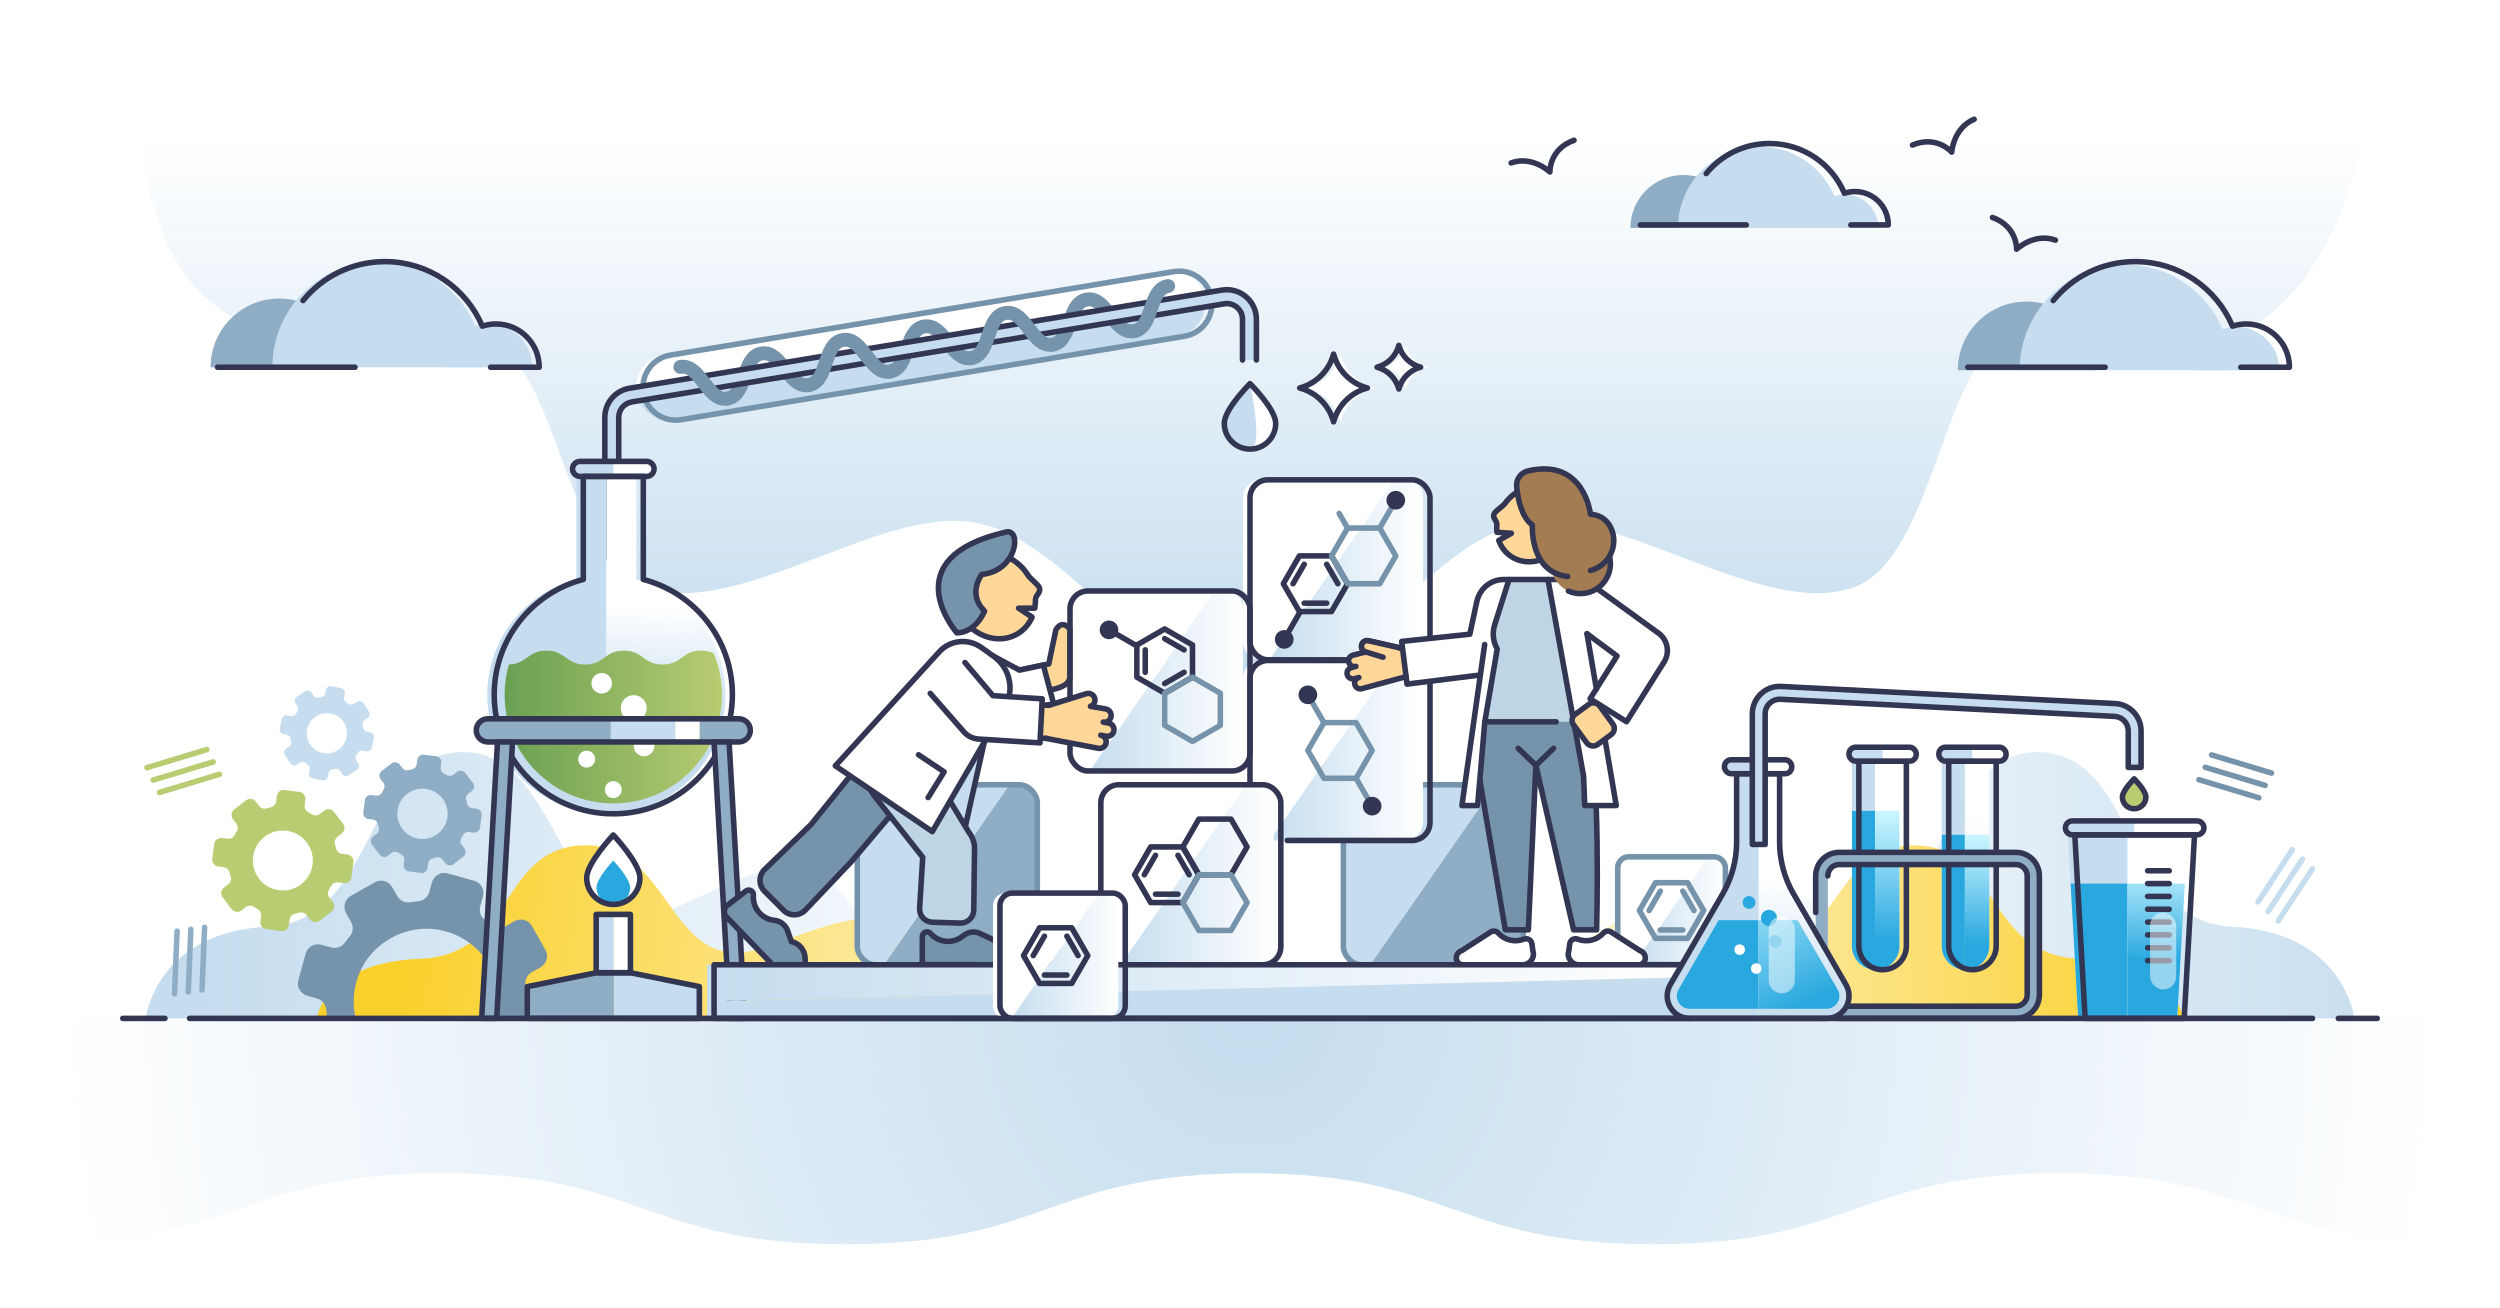 <?xml version="1.0" encoding="UTF-8"?>
<svg xmlns="http://www.w3.org/2000/svg" xmlns:xlink="http://www.w3.org/1999/xlink" id="Layer_2" width="3600" height="1884" viewBox="0 0 3600 1884">
  <defs>
    <style>.cls-1{fill:url(#linear-gradient-2);}.cls-2{stroke:#90adc6;}.cls-2,.cls-3,.cls-4,.cls-5,.cls-6,.cls-7,.cls-8,.cls-9,.cls-10{stroke-linecap:round;}.cls-2,.cls-3,.cls-4,.cls-5,.cls-6,.cls-7,.cls-8,.cls-9,.cls-10,.cls-11{stroke-linejoin:round;}.cls-2,.cls-3,.cls-4,.cls-5,.cls-6,.cls-7,.cls-8,.cls-10{stroke-width:8px;}.cls-2,.cls-4,.cls-5,.cls-7,.cls-8,.cls-9,.cls-11{fill:none;}.cls-3,.cls-12,.cls-13{fill:#fff;}.cls-3,.cls-5,.cls-6,.cls-10{stroke:#333652;}.cls-14{fill:#333652;}.cls-15{fill:url(#linear-gradient-17);}.cls-16{fill:url(#linear-gradient-15);}.cls-17{fill:#bed5e5;}.cls-18{fill:#90adc6;}.cls-19{fill:url(#linear-gradient-18);}.cls-20{fill:url(#linear-gradient-14);}.cls-4,.cls-11{stroke:#c5ddef;}.cls-21{fill:url(#linear-gradient-20);}.cls-22{fill:url(#linear-gradient-6);}.cls-23{fill:#29a8df;}.cls-13{opacity:.5;}.cls-24{fill:#7593aa;}.cls-25{fill:#a37c52;}.cls-26{fill:url(#linear-gradient-11);}.cls-6,.cls-27{fill:#ffd799;}.cls-7,.cls-9{stroke:#7593aa;}.cls-28{fill:url(#linear-gradient-10);}.cls-8{stroke:#b8cc71;}.cls-29{fill:url(#radial-gradient);}.cls-9,.cls-11{stroke-width:20px;}.cls-30,.cls-10{fill:#c5ddef;}.cls-31{fill:url(#linear-gradient-16);}.cls-32{fill:#b8cc71;}.cls-33{fill:url(#linear-gradient-21);}.cls-34{fill:url(#linear-gradient-25);}.cls-35{fill:url(#linear-gradient-5);}.cls-36{fill:url(#linear-gradient-7);}.cls-37{fill:url(#linear-gradient-24);}.cls-38{fill:url(#linear-gradient-9);}.cls-39{fill:url(#linear-gradient-22);}.cls-40{fill:url(#linear-gradient-3);}.cls-41{fill:url(#linear-gradient);}.cls-42{fill:url(#linear-gradient-23);}.cls-43{fill:url(#linear-gradient-19);}.cls-44{fill:url(#linear-gradient-4);}.cls-45{fill:url(#linear-gradient-8);}.cls-46{fill:url(#linear-gradient-12);}.cls-47{fill:url(#linear-gradient-13);}</style>
    <linearGradient id="linear-gradient" x1="1800" y1="963.575" x2="1800" y2="194.79" gradientUnits="userSpaceOnUse">
      <stop offset="0" stop-color="#c5ddef"></stop>
      <stop offset="1" stop-color="#fff"></stop>
    </linearGradient>
    <radialGradient id="radial-gradient" cx="1800" cy="1458.867" fx="1800" fy="1458.867" r="1720.244" gradientUnits="userSpaceOnUse">
      <stop offset="0" stop-color="#c5ddef"></stop>
      <stop offset="1" stop-color="#fff"></stop>
    </radialGradient>
    <linearGradient id="linear-gradient-2" x1="6275.459" y1="1274.767" x2="5033.157" y2="1274.767" gradientTransform="translate(6565.554) rotate(-180) scale(1 -1)" xlink:href="#linear-gradient"></linearGradient>
    <linearGradient id="linear-gradient-3" x1="3571.436" y1="1274.767" x2="4693.45" y2="1274.767" gradientTransform="translate(7044.705) rotate(-180) scale(1 -1)" xlink:href="#linear-gradient"></linearGradient>
    <linearGradient id="linear-gradient-4" x1="3900.584" y1="1341.879" x2="5019.068" y2="1341.879" gradientTransform="translate(7044.705) rotate(-180) scale(1 -1)" gradientUnits="userSpaceOnUse">
      <stop offset="0" stop-color="#fad02c"></stop>
      <stop offset="1" stop-color="#fff"></stop>
    </linearGradient>
    <linearGradient id="linear-gradient-5" x1="589.135" y1="1332.61" x2="1866.566" y2="1514.559" gradientTransform="matrix(1, 0, 0, 1, 0, 0)" xlink:href="#linear-gradient-4"></linearGradient>
    <linearGradient id="linear-gradient-6" x1="2352.419" y1="1311.038" x2="2484.544" y2="1311.038" xlink:href="#linear-gradient"></linearGradient>
    <linearGradient id="linear-gradient-7" x1="897.819" y1="1035.255" x2="904.486" y2="870.588" xlink:href="#linear-gradient"></linearGradient>
    <linearGradient id="linear-gradient-8" x1="951.2" y1="1037.821" x2="957.867" y2="873.154" xlink:href="#linear-gradient"></linearGradient>
    <linearGradient id="linear-gradient-9" x1="726.653" y1="1046.902" x2="1039.653" y2="1046.902" gradientUnits="userSpaceOnUse">
      <stop offset="0" stop-color="#6aa053"></stop>
      <stop offset="1" stop-color="#b8cc71"></stop>
    </linearGradient>
    <linearGradient id="linear-gradient-10" x1="1828.265" y1="819.98" x2="2049.207" y2="819.98" xlink:href="#linear-gradient"></linearGradient>
    <linearGradient id="linear-gradient-11" x1="1828.265" y1="1080.674" x2="2049.207" y2="1080.674" xlink:href="#linear-gradient"></linearGradient>
    <linearGradient id="linear-gradient-12" x1="1613.454" y1="1259.645" x2="1834.395" y2="1259.645" xlink:href="#linear-gradient"></linearGradient>
    <linearGradient id="linear-gradient-13" x1="1569.059" y1="980.051" x2="1790" y2="980.051" xlink:href="#linear-gradient"></linearGradient>
    <linearGradient id="linear-gradient-14" x1="1018.266" y1="1415.531" x2="2425.207" y2="1415.531" xlink:href="#linear-gradient"></linearGradient>
    <linearGradient id="linear-gradient-15" x1="2830.164" y1="1423.771" x2="2851.724" y2="1174.906" xlink:href="#linear-gradient"></linearGradient>
    <linearGradient id="linear-gradient-16" x1="2846.961" y1="1359.177" x2="2846.961" y2="1208.362" gradientUnits="userSpaceOnUse">
      <stop offset="0" stop-color="#29a8df"></stop>
      <stop offset="1" stop-color="#c7f4ff"></stop>
    </linearGradient>
    <linearGradient id="linear-gradient-17" x1="2851.066" y1="1415.706" x2="2857.171" y2="1264.906" xlink:href="#linear-gradient"></linearGradient>
    <linearGradient id="linear-gradient-18" x1="2700.803" y1="1423.771" x2="2722.363" y2="1174.906" xlink:href="#linear-gradient"></linearGradient>
    <linearGradient id="linear-gradient-19" x1="2717.601" y1="1352.566" x2="2717.601" y2="1174.971" xlink:href="#linear-gradient-16"></linearGradient>
    <linearGradient id="linear-gradient-20" x1="2721.705" y1="1415.706" x2="2727.81" y2="1264.906" xlink:href="#linear-gradient"></linearGradient>
    <linearGradient id="linear-gradient-21" x1="3100.762" y1="1382.937" x2="3106.095" y2="1240.937" xlink:href="#linear-gradient-16"></linearGradient>
    <linearGradient id="linear-gradient-22" x1="2579.925" y1="1447.01" x2="2597.943" y2="1271.449" xlink:href="#linear-gradient"></linearGradient>
    <linearGradient id="linear-gradient-23" x1="2542.408" y1="1433.807" x2="2548.513" y2="1283.007" xlink:href="#linear-gradient"></linearGradient>
    <linearGradient id="linear-gradient-24" x1="2593.563" y1="1447.656" x2="2496.238" y2="1249.017" xlink:href="#linear-gradient-16"></linearGradient>
    <linearGradient id="linear-gradient-25" x1="1456.553" y1="1375.875" x2="1610.371" y2="1375.875" xlink:href="#linear-gradient"></linearGradient>
  </defs>
  <g id="Layer_3">
    <rect class="cls-12" width="3600" height="1884"></rect>
  </g>
  <g id="Layer_7">
    <g>
      <path class="cls-41" d="M192.983,169.007c34.692,187.071,61.572,379.465,477.628,317.909,132.561-19.613,130.639,311.902,259.486,358.563,131.095,47.475,335.647-116.953,473.158-93.125,138.565,24.011,256.003,244.075,396.746,244.075s258.18-220.064,396.746-244.075c137.512-23.828,342.063,140.6,473.158,93.125,128.847-46.661,132.356-405.145,259.486-358.563,324.6,118.937,454.655-134.214,477.627-317.909H192.983Z"></path>
      <path class="cls-29" d="M54.057,1791.694c290.949,0,290.949-102.235,581.897-102.235s290.949,102.235,581.898,102.235c290.948,0,290.948-102.235,581.896-102.235s290.948,102.235,581.896,102.235c290.948,0,290.948-102.235,581.896-102.235s290.946,102.235,581.892,102.235l.511-325.204H54.057v325.204Z"></path>
      <g>
        <path class="cls-1" d="M209.732,1466.489s14.383-124.201,175.963-132.07c161.581-7.869,134.004-251.584,281.745-251.374,149.125,.212,138.449,301.391,302.802,225.533,165.672-76.467,192.711-97.766,281.012,27.713,66.277,94.182,227.271-8.673,276.003,130.198H209.732Z"></path>
        <path class="cls-40" d="M3390.267,1466.489s-14.383-124.201-175.963-132.07c-161.581-7.869-134.004-251.584-281.745-251.374-149.125,.212-138.449,301.391-302.802,225.533-165.672-76.467-192.711-97.766-281.012,27.713-66.277,94.182-227.271-8.673-276.003,130.198h1317.525Z"></path>
        <path class="cls-44" d="M3144.121,1466.489s-12.21-80.725-149.38-85.839c-137.17-5.114-113.759-163.517-239.181-163.381-126.596,.138-117.533,195.89-257.057,146.586-140.644-49.7-163.598-63.543-238.559,18.012-56.264,61.214-192.936-5.637-234.306,84.622h1118.484Z"></path>
        <path class="cls-35" d="M455.878,1466.489s12.21-80.725,149.38-85.839,113.76-163.517,239.181-163.381c126.596,.138,117.533,195.89,257.057,146.586,140.644-49.7,163.598-63.543,238.559,18.012,56.264,61.214,192.936-5.637,234.306,84.622H455.878Z"></path>
      </g>
      <g>
        <path class="cls-22" d="M2469.018,1233.534h-8.581l-108.018,155.008h116.599c8.575,0,15.525-6.951,15.525-15.526v-123.957c0-8.575-6.951-15.525-15.525-15.525Z"></path>
        <path class="cls-12" d="M2345.062,1233.865c-8.575,0-15.525,6.951-15.525,15.525v123.957c0,8.575,6.951,15.526,15.525,15.526h7.358l108.018-155.008h-115.376Z"></path>
        <rect class="cls-7" x="2329.536" y="1233.865" width="155.008" height="155.008" rx="15.525" ry="15.525"></rect>
      </g>
      <g>
        <path class="cls-18" d="M1467.756,1130.042h-14.349l-180.63,259.207h194.979c14.338,0,25.962-11.623,25.962-25.962v-207.282c0-14.338-11.624-25.962-25.962-25.962Z"></path>
        <path class="cls-30" d="M1260.473,1130.042c-14.338,0-25.962,11.624-25.962,25.962v207.282c0,14.339,11.624,25.962,25.962,25.962h12.303l180.63-259.207h-192.934Z"></path>
        <rect class="cls-7" x="1234.511" y="1130.042" width="259.207" height="259.207" rx="25.962" ry="25.962"></rect>
      </g>
      <g>
        <path class="cls-18" d="M2167.688,1130.042h-14.349l-180.63,259.207h194.979c14.338,0,25.962-11.623,25.962-25.962v-207.282c0-14.338-11.624-25.962-25.962-25.962Z"></path>
        <path class="cls-30" d="M1960.405,1130.042c-14.338,0-25.962,11.624-25.962,25.962v207.282c0,14.339,11.624,25.962,25.962,25.962h12.303l180.63-259.207h-192.934Z"></path>
        <rect class="cls-7" x="1934.443" y="1130.042" width="259.207" height="259.207" rx="25.962" ry="25.962"></rect>
      </g>
      <g>
        <path class="cls-12" d="M955.259,511.382l725.021-120.24c25.683-4.259,49.956,13.108,54.215,38.791v0c.014,.085,.022,.169,.035,.254l-818.086,135.236c-4.152-25.618,13.19-49.791,38.815-54.041Z"></path>
        <path class="cls-30" d="M1734.53,430.186c4.103,25.588-13.228,49.716-38.826,53.961l-725.021,120.24c-25.683,4.259-49.955-13.108-54.215-38.79v-0c-.01-.058-.015-.116-.024-.174l818.086-135.236Z"></path>
        <path class="cls-7" d="M980.683,604.387l725.021-120.24c25.683-4.259,43.05-28.532,38.791-54.215h0c-4.259-25.683-28.532-43.05-54.215-38.791l-725.021,120.24c-25.683,4.259-43.05,28.532-38.791,54.215h0c4.259,25.683,28.532,43.05,54.215,38.791Z"></path>
        <path class="cls-9" d="M1164.479,554.506c-29.269,4.854-38.431-50.391-67.7-45.537-29.269,4.854-20.107,60.099-49.375,64.953"></path>
        <path class="cls-9" d="M1398.62,515.676c-29.267,4.854-38.429-50.392-67.695-45.538-29.268,4.854-20.106,60.099-49.374,64.953"></path>
        <path class="cls-9" d="M1632.746,476.847c-29.265,4.853-38.427-50.392-67.692-45.539-29.267,4.854-20.104,60.099-49.371,64.953"></path>
        <path class="cls-11" d="M880.956,803.098v-202.019c0-15.963,11.558-29.58,27.309-32.172l853.048-141.313c19.855-3.268,37.902,12.051,37.902,32.172v58.605"></path>
        <path class="cls-5" d="M1809.214,518.371v-58.605c0-12.532-5.479-24.371-15.034-32.481-9.554-8.109-22.124-11.592-34.491-9.558l-853.048,141.313c-20.678,3.403-35.685,21.084-35.685,42.04v202.018h20v-202.018c0-11.119,7.963-20.5,18.934-22.306l853.048-141.313c6.564-1.081,13.232,.769,18.301,5.071,5.069,4.303,7.976,10.584,7.976,17.233v58.605"></path>
        <path class="cls-9" d="M1047.404,573.923c-29.267,4.854-38.43-50.392-67.697-45.538"></path>
        <path class="cls-9" d="M1281.551,535.091c-29.269,4.854-38.431-50.391-67.699-45.537-29.268,4.854-20.106,60.099-49.373,64.953"></path>
        <path class="cls-9" d="M1515.683,496.261c-29.265,4.853-38.428-50.392-67.693-45.538-29.266,4.854-20.104,60.099-49.37,64.953"></path>
        <path class="cls-9" d="M1682.12,411.894c-29.268,4.854-20.106,60.099-49.373,64.953"></path>
      </g>
      <g>
        <path class="cls-24" d="M442.424,1433.858l13.955,3.88c7.345,2.042,12.767,8.394,13.389,15.993,.316,3.867,.788,7.705,1.41,11.507,.068,.418,.116,.835,.154,1.251h40.871c-4.446-18.388-3.967-38.265,2.522-57.726,16.831-50.484,70.007-80.523,121.933-68.881,57.658,12.927,92.552,70.315,78.956,126.607h83.223c-.561-7.519-5.742-14.225-13.425-16.361l-13.956-3.88c-7.346-2.042-12.768-8.394-13.389-15.993-.316-3.867-.788-7.705-1.41-11.507-.888-5.421,.785-10.817,4.269-14.818,1.361-1.564,2.999-2.915,4.869-3.971l12.62-7.129c8.849-4.999,11.971-16.225,6.972-25.074l-19.378-34.304c-4.999-8.849-16.225-11.97-25.074-6.972l-12.62,7.129c-6.652,3.758-14.988,3.077-20.808-1.872-2.935-2.496-5.979-4.881-9.128-7.147-6.188-4.454-8.829-12.377-6.787-19.722l3.88-13.955c2.722-9.792-3.008-19.937-12.8-22.66l-37.959-10.554c-9.792-2.723-19.937,3.008-22.66,12.8l-3.88,13.955c-2.042,7.346-8.394,12.768-15.993,13.389-3.866,.316-7.705,.788-11.507,1.41-7.54,1.234-15.031-2.485-18.789-9.137l-7.129-12.62c-4.999-8.849-16.225-11.97-25.074-6.971l-34.304,19.378c-8.849,4.999-11.97,16.225-6.972,25.074l7.129,12.62c3.758,6.653,3.077,14.988-1.872,20.809-2.496,2.935-4.881,5.979-7.147,9.127-4.454,6.188-12.377,8.829-19.722,6.787l-13.955-3.88c-9.792-2.723-19.937,3.008-22.66,12.8l-10.554,37.959c-2.723,9.792,3.008,19.937,12.8,22.66Z"></path>
        <path class="cls-18" d="M535.785,1216.506l10.966,14.227c2.829,3.67,8.097,4.352,11.767,1.523l5.231-4.032c2.753-2.122,6.553-2.364,9.495-.514,1.497,.942,3.027,1.819,4.584,2.631,3.089,1.611,4.805,5.015,4.358,8.47l-.848,6.554c-.595,4.595,2.648,8.803,7.244,9.398l17.814,2.306c4.595,.595,8.803-2.648,9.398-7.244l.848-6.554c.447-3.455,2.974-6.31,6.371-7.081,1.713-.389,3.415-.848,5.103-1.377,3.317-1.04,6.93,.161,9.052,2.914l4.032,5.231c2.829,3.67,8.097,4.352,11.767,1.523l14.227-10.966c3.67-2.829,4.352-8.097,1.523-11.767l-4.032-5.231c-2.122-2.753-2.364-6.553-.514-9.495,.942-1.497,1.819-3.027,2.631-4.584,1.611-3.089,5.015-4.806,8.47-4.358l6.554,.848c4.595,.595,8.803-2.648,9.398-7.244l2.306-17.814c.595-4.595-2.648-8.803-7.244-9.398l-6.554-.848c-3.455-.447-6.31-2.974-7.081-6.371-.389-1.713-.848-3.415-1.377-5.103-1.04-3.317,.161-6.93,2.914-9.052l5.23-4.032c3.67-2.829,4.352-8.097,1.523-11.767l-10.966-14.227c-2.829-3.67-8.097-4.352-11.767-1.523l-5.23,4.032c-2.753,2.122-6.553,2.364-9.495,.514-1.497-.942-3.027-1.819-4.584-2.631-3.089-1.611-4.805-5.015-4.358-8.47l.848-6.554c.595-4.595-2.648-8.803-7.244-9.398l-17.814-2.306c-4.595-.595-8.803,2.648-9.398,7.244l-.848,6.554c-.447,3.455-2.974,6.31-6.371,7.081-1.713,.389-3.415,.848-5.103,1.377-3.317,1.04-6.93-.161-9.052-2.914l-4.032-5.231c-2.829-3.67-8.097-4.352-11.767-1.523l-14.227,10.966c-3.67,2.829-4.352,8.097-1.523,11.767l4.032,5.23c2.122,2.753,2.364,6.553,.514,9.495-.942,1.497-1.819,3.027-2.631,4.584-1.611,3.089-5.015,4.805-8.47,4.358l-6.554-.848c-4.595-.595-8.803,2.648-9.398,7.244l-2.306,17.814c-.595,4.595,2.648,8.803,7.244,9.398l6.554,.848c.971,.126,1.894,.416,2.738,.843,2.157,1.093,3.789,3.086,4.343,5.528,.389,1.713,.847,3.415,1.377,5.103,1.04,3.317-.161,6.93-2.914,9.052l-5.231,4.032c-3.67,2.829-4.352,8.097-1.523,11.767Zm51.998-74.39c15.137-10.491,36.099-7.777,48.066,6.222,13.976,16.349,10.773,41.098-6.905,53.351-15.137,10.491-36.099,7.778-48.066-6.221-13.977-16.35-10.774-41.099,6.905-53.352Z"></path>
        <path class="cls-32" d="M320.621,1292.14l13.04,16.999c3.364,4.385,9.646,5.213,14.031,1.849l6.25-4.794c3.289-2.523,7.822-2.802,11.327-.587,1.783,1.127,3.605,2.177,5.46,3.15,3.68,1.929,5.718,5.995,5.175,10.114l-1.03,7.814c-.722,5.479,3.134,10.507,8.614,11.229l21.241,2.799c5.479,.722,10.507-3.134,11.229-8.614l1.03-7.814c.543-4.119,3.564-7.518,7.618-8.428,2.044-.459,4.076-1.002,6.09-1.628,3.959-1.232,8.264,.211,10.788,3.501l4.794,6.25c3.364,4.385,9.646,5.213,14.031,1.849l16.999-13.04c4.385-3.364,5.213-9.646,1.849-14.031l-4.794-6.25c-2.523-3.289-2.802-7.822-.587-11.326,1.127-1.783,2.177-3.605,3.15-5.46,1.929-3.68,5.995-5.718,10.114-5.175l7.814,1.03c5.479,.722,10.507-3.134,11.229-8.614l2.799-21.241c.722-5.479-3.134-10.506-8.614-11.229l-7.814-1.03c-4.119-.543-7.518-3.564-8.428-7.618-.459-2.044-1.001-4.076-1.628-6.09-1.232-3.959,.211-8.264,3.501-10.788l6.249-4.794c4.385-3.364,5.213-9.646,1.849-14.031l-13.04-16.999c-3.364-4.385-9.646-5.213-14.031-1.849l-6.249,4.794c-3.289,2.523-7.822,2.802-11.326,.587-1.783-1.127-3.605-2.177-5.46-3.15-3.68-1.929-5.718-5.995-5.175-10.114l1.03-7.814c.722-5.479-3.134-10.506-8.614-11.229l-21.241-2.799c-5.479-.722-10.507,3.134-11.229,8.614l-1.03,7.814c-.543,4.119-3.564,7.518-7.618,8.428-2.044,.459-4.076,1.001-6.09,1.628-3.959,1.232-8.264-.211-10.788-3.501l-4.794-6.249c-3.364-4.385-9.646-5.213-14.031-1.849l-16.999,13.04c-4.385,3.364-5.213,9.646-1.849,14.031l4.794,6.249c2.523,3.289,2.802,7.822,.587,11.327-1.127,1.783-2.177,3.605-3.15,5.46-1.929,3.68-5.995,5.718-10.114,5.175l-7.814-1.03c-5.479-.722-10.507,3.135-11.229,8.614l-2.799,21.241c-.722,5.479,3.135,10.507,8.614,11.229l7.814,1.03c1.158,.153,2.258,.501,3.263,1.013,2.57,1.31,4.511,3.691,5.165,6.605,.459,2.044,1.001,4.076,1.628,6.09,1.232,3.959-.212,8.265-3.501,10.788l-6.25,4.794c-4.385,3.364-5.213,9.646-1.849,14.031Zm62.223-88.582c18.083-12.471,43.077-9.177,57.311,7.553,16.625,19.538,12.736,49.047-8.383,63.612-18.083,12.471-43.076,9.178-57.311-7.552-16.625-19.539-12.736-49.049,8.383-63.613Z"></path>
        <path class="cls-30" d="M410.233,1087.252l7.909,11.988c2.04,3.092,6.201,3.946,9.293,1.906l4.407-2.908c2.32-1.53,5.364-1.5,7.602,.148,1.139,.839,2.307,1.628,3.501,2.367,2.368,1.466,3.537,4.281,2.978,7.01l-1.061,5.176c-.744,3.629,1.595,7.175,5.224,7.919l14.069,2.885c3.629,.744,7.175-1.595,7.919-5.224l1.061-5.176c.559-2.728,2.742-4.857,5.496-5.272,1.389-.209,2.773-.475,4.15-.798,2.706-.635,5.516,.536,7.046,2.856l2.908,4.407c2.04,3.092,6.201,3.946,9.293,1.906l11.988-7.909c3.092-2.04,3.946-6.201,1.905-9.293l-2.908-4.407c-1.53-2.32-1.5-5.364,.148-7.602,.839-1.139,1.628-2.307,2.367-3.501,1.466-2.368,4.281-3.537,7.01-2.978l5.176,1.061c3.629,.744,7.175-1.595,7.919-5.224l2.885-14.069c.744-3.629-1.595-7.175-5.224-7.919l-5.176-1.061c-2.728-.559-4.857-2.742-5.272-5.496-.209-1.389-.475-2.773-.798-4.15-.635-2.706,.536-5.516,2.856-7.046l4.407-2.907c3.092-2.04,3.946-6.201,1.906-9.293l-7.909-11.988c-2.04-3.092-6.201-3.946-9.293-1.906l-4.407,2.908c-2.32,1.53-5.364,1.5-7.601-.148-1.139-.839-2.307-1.628-3.501-2.367-2.368-1.466-3.537-4.281-2.978-7.01l1.061-5.176c.744-3.629-1.595-7.175-5.224-7.919l-14.069-2.885c-3.629-.744-7.175,1.595-7.919,5.224l-1.061,5.176c-.559,2.728-2.742,4.857-5.496,5.272-1.389,.209-2.773,.475-4.15,.798-2.706,.635-5.516-.536-7.046-2.856l-2.908-4.407c-2.04-3.092-6.201-3.946-9.293-1.905l-11.988,7.909c-3.092,2.04-3.946,6.201-1.906,9.293l2.908,4.407c1.53,2.32,1.5,5.364-.148,7.602-.839,1.139-1.628,2.307-2.367,3.501-1.466,2.368-4.281,3.537-7.01,2.978l-5.176-1.061c-3.629-.744-7.175,1.595-7.919,5.224l-2.885,14.069c-.744,3.629,1.595,7.175,5.224,7.919l5.176,1.061c.767,.157,1.486,.443,2.133,.833,1.656,.998,2.84,2.683,3.139,4.663,.209,1.389,.475,2.773,.798,4.15,.635,2.706-.536,5.516-2.856,7.046l-4.407,2.908c-3.092,2.04-3.946,6.201-1.905,9.293Zm45.831-56.262c12.686-7.476,29.241-4.081,37.961,7.784,10.184,13.857,6.176,33.403-8.639,42.135-12.686,7.476-29.241,4.082-37.961-7.783-10.184-13.858-6.177-33.404,8.64-42.135Z"></path>
      </g>
      <g>
        <g>
          <rect class="cls-30" x="858.486" y="1316.735" width="25.373" height="84"></rect>
          <rect class="cls-12" x="883.86" y="1316.735" width="23.96" height="84"></rect>
          <polygon class="cls-30" points="1007.026 1420.735 907.82 1400.735 883.86 1400.735 883.86 1466.489 1007.026 1466.489 1007.026 1420.735"></polygon>
          <polygon class="cls-18" points="858.487 1400.735 759.28 1420.735 759.28 1466.489 883.86 1466.489 883.86 1400.735 858.487 1400.735"></polygon>
          <g>
            <path class="cls-12" d="M921.486,1264.069c0,21.171-17.163,38.333-38.333,38.333s-38.333-17.162-38.333-38.333,38.333-61.667,38.333-61.667c0,0,38.333,40.496,38.333,61.667Z"></path>
            <path class="cls-23" d="M907.403,1278.152c0,13.393-10.857,24.25-24.25,24.25s-24.25-10.857-24.25-24.25,24.25-39.011,24.25-39.011c0,0,24.25,25.618,24.25,39.011Z"></path>
            <path class="cls-5" d="M921.486,1264.069c0,21.171-17.163,38.333-38.333,38.333s-38.333-17.162-38.333-38.333,38.333-61.667,38.333-61.667c0,0,38.333,40.496,38.333,61.667Z"></path>
          </g>
          <rect class="cls-5" x="858.486" y="1316.735" width="49.333" height="84"></rect>
          <polygon class="cls-5" points="1007.026 1420.735 907.82 1400.735 858.487 1400.735 759.28 1420.735 759.28 1466.489 1007.026 1466.489 1007.026 1420.735"></polygon>
        </g>
        <g>
          <path class="cls-30" d="M835.28,664.402c-5.983,0-10.833,4.85-10.833,10.833s4.85,10.833,10.833,10.833h48.08v-21.667h-48.08Z"></path>
          <path class="cls-36" d="M931.026,664.402h-47.667v21.667h47.667c5.983,0,10.833-4.85,10.833-10.833s-4.85-10.833-10.833-10.833Z"></path>
          <path class="cls-30" d="M829.947,686.069v148.326c-73.8,19.154-128.293,86.215-128.293,166.007,0,94.717,76.783,171.5,171.5,171.5,.069,0,.138-.003,.207-.003v-485.831h-43.413Z"></path>
          <path class="cls-45" d="M1044.653,1000.402c0-79.792-54.493-146.853-128.293-166.007v-148.326h-43v485.831c94.622-.112,171.293-76.85,171.293-171.497Z"></path>
          <path class="cls-38" d="M726.653,1000.402c0,41.803,16.279,81.103,45.838,110.662,29.559,29.559,68.859,45.838,110.662,45.838s81.103-16.279,110.662-45.838c29.559-29.559,45.838-68.859,45.838-110.662,0-17.82-2.967-35.292-8.818-51.931-.922-2.623-1.92-5.213-2.978-7.776-4.644-2.239-10.243-3.793-18.009-3.793-27.874,0-27.874,20-55.748,20s-27.875-20-55.75-20-27.874,20-55.747,20-27.873-20-55.746-20c-27.295,0-27.88,19.164-54.064,19.962-4.072,14.085-6.14,28.69-6.14,43.538Z"></path>
          <path class="cls-5" d="M931.026,664.402h-95.747c-5.983,0-10.833,4.85-10.833,10.833h0c0,5.983,4.85,10.833,10.833,10.833h95.747c5.983,0,10.833-4.85,10.833-10.833h0c0-5.983-4.85-10.833-10.833-10.833Z"></path>
          <path class="cls-5" d="M926.36,834.395v-148.326h-86.413v148.326c-73.8,19.154-128.293,86.215-128.293,166.007,0,94.717,76.783,171.5,171.5,171.5s171.5-76.783,171.5-171.5c0-79.792-54.493-146.853-128.293-166.007Z"></path>
          <g>
            <circle class="cls-12" cx="912.622" cy="1019.735" r="18.667" transform="translate(-289.511 1673.658) rotate(-76.718)"></circle>
            <circle class="cls-12" cx="883.153" cy="1137.038" r="12.197" transform="translate(-545.338 957.514) rotate(-45)"></circle>
            <circle class="cls-12" cx="844.82" cy="1093.143" r="12.198" transform="translate(-525.527 917.552) rotate(-45)"></circle>
            <circle class="cls-12" cx="927.456" cy="1074.235" r="14.833" transform="translate(-487.954 970.446) rotate(-45)"></circle>
            <circle class="cls-12" cx="866.456" cy="983.902" r="14.833"></circle>
          </g>
        </g>
        <g>
          <path class="cls-18" d="M702.486,1035.069c-9.205,0-16.667,7.462-16.667,16.667s7.462,16.667,16.667,16.667h176.873v-33.333h-176.873Z"></path>
          <path class="cls-18" d="M1063.82,1035.069h-56.46v33.333h56.46c9.205,0,16.667-7.462,16.667-16.667s-7.462-16.667-16.667-16.667Z"></path>
          <rect class="cls-30" x="879.36" y="1035.069" width="93" height="33.333"></rect>
          <rect class="cls-12" x="972.36" y="1035.069" width="35" height="33.333"></rect>
          <path class="cls-5" d="M702.486,1068.402h361.333c9.205,0,16.667-7.462,16.667-16.667h0c0-9.205-7.462-16.667-16.667-16.667h-361.333c-9.205,0-16.667,7.462-16.667,16.667h0c0,9.205,7.462,16.667,16.667,16.667Z"></path>
        </g>
        <g>
          <g>
            <polygon class="cls-18" points="693.6 1466.489 715.226 1466.489 738.04 1068.402 716.413 1068.402 693.6 1466.489"></polygon>
            <polygon class="cls-5" points="693.6 1466.489 715.226 1466.489 738.04 1068.402 716.413 1068.402 693.6 1466.489"></polygon>
          </g>
          <g>
            <polygon class="cls-18" points="1072.707 1466.489 1051.08 1466.489 1028.266 1068.402 1049.893 1068.402 1072.707 1466.489"></polygon>
            <polygon class="cls-5" points="1072.707 1466.489 1051.08 1466.489 1028.266 1068.402 1049.893 1068.402 1072.707 1466.489"></polygon>
          </g>
        </g>
      </g>
      <g>
        <g>
          <path class="cls-12" d="M1881.56,558.688h0c23.788,6.404,42.369,24.986,48.773,48.773h0c6.404-23.788,24.986-42.369,48.773-48.773h0c-23.788-6.404-42.369-24.986-48.773-48.773h0c-6.404,23.788-24.986,42.369-48.773,48.773Z"></path>
          <path class="cls-12" d="M1992.93,528.762h0c15.317,4.124,27.282,16.089,31.406,31.406h0c4.124-15.317,16.089-27.282,31.406-31.406h0c-15.317-4.124-27.282-16.088-31.406-31.406h0s0,0,0,0c-4.124,15.317-16.089,27.282-31.406,31.406Z"></path>
        </g>
        <g>
          <path class="cls-5" d="M1871.56,558.688h0c23.788,6.404,42.369,24.986,48.773,48.773h0c6.404-23.788,24.986-42.369,48.773-48.773h0c-23.788-6.404-42.369-24.986-48.773-48.773h0c-6.404,23.788-24.986,42.369-48.773,48.773Z"></path>
          <path class="cls-5" d="M1982.93,528.763h0c15.317,4.124,27.282,16.089,31.406,31.406h0c4.124-15.317,16.089-27.282,31.406-31.406h0c-15.317-4.124-27.282-16.089-31.406-31.406h0c-4.124,15.317-16.089,27.282-31.406,31.406Z"></path>
        </g>
      </g>
      <g>
        <g>
          <g>
            <path class="cls-18" d="M2424.035,251.967c-42.118,0-76.262,34.144-76.262,76.262h152.524c0-42.118-34.144-76.262-76.262-76.262Z"></path>
            <path class="cls-30" d="M2533.587,210.989c-64.749,0-117.24,52.49-117.24,117.24h234.479c0-64.75-52.49-117.24-117.24-117.24Z"></path>
            <path class="cls-30" d="M2656.771,280.199c-26.526,0-48.03,21.504-48.03,48.03h96.06c0-26.526-21.504-48.03-48.03-48.03Z"></path>
          </g>
          <path class="cls-5" d="M2665.154,323.902h53.974c0-26.526-21.504-48.03-48.03-48.03-5.29,0-10.375,.868-15.136,2.448-17.785-42.107-59.465-71.658-108.048-71.658-36.699,0-69.455,16.867-90.953,43.266"></path>
          <polyline class="cls-5" points="2362.101 323.902 2430.675 323.902 2514.625 323.902"></polyline>
        </g>
        <g>
          <g>
            <path class="cls-18" d="M2918.161,434.208c-54.647,0-98.946,44.3-98.946,98.947h197.893c0-54.647-44.3-98.947-98.946-98.947Z"></path>
            <path class="cls-30" d="M3060.299,381.042c-84.01,0-152.113,68.103-152.113,152.113h304.226c0-84.01-68.103-152.113-152.113-152.113Z"></path>
            <path class="cls-30" d="M3220.124,470.838c-34.416,0-62.316,27.9-62.316,62.317h124.633c0-34.416-27.9-62.317-62.316-62.317Z"></path>
          </g>
          <path class="cls-5" d="M3226.739,528.828h70.028c0-34.416-27.9-62.317-62.316-62.317-6.864,0-13.462,1.126-19.638,3.176-23.076-54.632-77.154-92.972-140.187-92.972-47.616,0-90.115,21.884-118.007,56.136"></path>
          <polyline class="cls-5" points="2833.541 528.828 2922.514 528.828 3031.434 528.828"></polyline>
        </g>
        <g>
          <g>
            <path class="cls-18" d="M402.178,429.881c-54.647,0-98.946,44.3-98.946,98.947h197.893c0-54.647-44.3-98.947-98.947-98.947Z"></path>
            <path class="cls-30" d="M544.317,376.715c-84.01,0-152.113,68.103-152.113,152.113h304.226c0-84.01-68.103-152.113-152.113-152.113Z"></path>
            <path class="cls-30" d="M704.142,466.511c-34.416,0-62.316,27.9-62.316,62.316h124.633c0-34.416-27.9-62.316-62.316-62.316Z"></path>
          </g>
          <path class="cls-5" d="M706.431,528.828h70.028c0-34.416-27.9-62.316-62.316-62.316-6.864,0-13.461,1.126-19.638,3.176-23.076-54.632-77.154-92.972-140.187-92.972-47.616,0-90.115,21.884-118.007,56.136"></path>
          <polyline class="cls-5" points="313.233 528.828 402.205 528.828 511.125 528.828"></polyline>
        </g>
        <g>
          <path class="cls-5" d="M2842.807,171.72c-29.962,12.53-32.401,47.368-32.401,47.368,0,0-21.127-24.983-56.476-10.2"></path>
          <path class="cls-5" d="M2959.796,345.816c-30.555-11.007-55.891,13.028-55.891,13.028,0,0,1.305-32.692-34.743-45.678"></path>
        </g>
        <path class="cls-5" d="M2175.977,234.612c30.555-11.007,55.891,13.028,55.891,13.028,0,0-1.304-32.692,34.743-45.678"></path>
      </g>
      <g>
        <line class="cls-2" x1="254.984" y1="1340.983" x2="251.285" y2="1431.056"></line>
        <line class="cls-2" x1="274.793" y1="1338.231" x2="271.095" y2="1428.303"></line>
        <line class="cls-2" x1="294.603" y1="1335.478" x2="290.904" y2="1425.551"></line>
      </g>
      <g>
        <line class="cls-8" x1="297.867" y1="1079.348" x2="211.582" y2="1105.456"></line>
        <line class="cls-8" x1="306.977" y1="1097.153" x2="220.692" y2="1123.261"></line>
        <line class="cls-8" x1="316.087" y1="1114.958" x2="229.801" y2="1141.066"></line>
      </g>
      <g>
        <line class="cls-7" x1="3184.67" y1="1087.112" x2="3270.955" y2="1113.22"></line>
        <line class="cls-7" x1="3175.56" y1="1104.917" x2="3261.845" y2="1131.025"></line>
        <line class="cls-7" x1="3166.45" y1="1122.722" x2="3252.735" y2="1148.83"></line>
      </g>
      <g>
        <line class="cls-4" x1="3330.07" y1="1250.868" x2="3280.594" y2="1326.226"></line>
        <line class="cls-4" x1="3315.575" y1="1237.089" x2="3266.098" y2="1312.447"></line>
        <line class="cls-4" x1="3301.079" y1="1223.309" x2="3251.603" y2="1298.667"></line>
      </g>
      <g>
        <path class="cls-28" d="M2023.245,690.377h-14.349l-180.63,259.207h194.979c14.338,0,25.962-11.623,25.962-25.962v-207.282c0-14.338-11.624-25.962-25.962-25.962Z"></path>
        <path class="cls-12" d="M1815.962,690.377c-14.338,0-25.962,11.624-25.962,25.962v207.282c0,14.339,11.624,25.962,25.962,25.962h12.303l180.63-259.207h-192.934Z"></path>
        <rect class="cls-5" x="1800" y="690.93" width="259.207" height="259.207" rx="25.962" ry="25.962"></rect>
      </g>
      <g>
        <path class="cls-26" d="M2023.245,951.071h-14.349l-180.63,259.207h194.979c14.338,0,25.962-11.623,25.962-25.962v-207.282c0-14.338-11.624-25.962-25.962-25.962Z"></path>
        <path class="cls-12" d="M1815.962,951.071c-14.338,0-25.962,11.624-25.962,25.962v207.282c0,14.339,11.624,25.962,25.962,25.962h12.303l180.63-259.207h-192.934Z"></path>
        <path class="cls-5" d="M1825.962,1210.278c-14.338,0-25.962-11.624-25.962-25.962v-207.282c0-14.338,11.624-25.962,25.962-25.962h207.283c14.338,0,25.962,11.623,25.962,25.962v207.282c0,14.338-11.624,25.962-25.962,25.962h-179.538"></path>
      </g>
      <g>
        <path class="cls-46" d="M1808.433,1130.042h-14.349l-180.63,259.207h194.979c14.338,0,25.962-11.623,25.962-25.962v-207.282c0-14.338-11.624-25.962-25.962-25.962Z"></path>
        <path class="cls-12" d="M1601.151,1130.042c-14.338,0-25.962,11.624-25.962,25.962v207.282c0,14.339,11.624,25.962,25.962,25.962h12.303l180.63-259.207h-192.934Z"></path>
        <rect class="cls-5" x="1585.189" y="1130.042" width="259.207" height="259.207" rx="25.962" ry="25.962"></rect>
      </g>
      <g>
        <path class="cls-47" d="M1764.038,850.447h-14.349l-180.63,259.207h194.979c14.338,0,25.962-11.623,25.962-25.962v-207.282c0-14.338-11.624-25.962-25.962-25.962Z"></path>
        <path class="cls-12" d="M1556.755,851c-14.338,0-25.962,11.624-25.962,25.962v207.282c0,14.339,11.624,25.962,25.962,25.962h12.303l180.63-259.207h-192.933Z"></path>
        <rect class="cls-5" x="1540.793" y="851" width="259.207" height="259.207" rx="25.962" ry="25.962"></rect>
      </g>
      <g>
        <g>
          <path class="cls-24" d="M2285.371,1029.698h-145.976c-10.366,23.489-14.217,48.946-11.128,73.573l40.129,235.702h33.158l10.829-236.887,54.307,236.887h33.157s6.621-233.886-14.476-309.275Z"></path>
          <path class="cls-5" d="M2131.128,1124.363l36.538,214.609h33.158l10.829-236.887,54.307,236.887h33.157s6.621-233.886-14.476-309.275h0"></path>
          <line class="cls-5" x1="2211.653" y1="1102.086" x2="2237.092" y2="1077.618"></line>
          <line class="cls-5" x1="2211.653" y1="1102.086" x2="2186.215" y2="1077.618"></line>
          <g>
            <path class="cls-12" d="M2259.677,1369.736c-3.129,9.338,4.436,19.512,14.507,19.512h86.066c5.768,0,10.128-4.674,9.741-10.442-.151-2.249-1.017-4.385-2.392-6.119-1.376-1.744-3.262-3.096-5.455-3.797l-41.591-26.82c-3.492-2.252-8.104-1.629-10.874,1.468h0c-9.122,10.201-23.553,13.788-36.39,9.047l-.854-.315c-5.066-1.871-10.563,1.427-11.295,6.779l-1.462,10.688Z"></path>
            <path class="cls-5" d="M2258.947,1369.736c-3.129,9.338,4.436,19.512,14.507,19.512h86.066c5.768,0,10.128-4.674,9.741-10.442-.151-2.249-1.017-4.385-2.392-6.119-1.376-1.744-3.262-3.096-5.455-3.797l-41.591-26.82c-3.492-2.252-8.104-1.629-10.874,1.468h0c-9.122,10.201-23.553,13.788-36.39,9.047l-.854-.315c-5.066-1.871-10.563,1.427-11.295,6.779l-1.462,10.688Z"></path>
          </g>
          <g>
            <path class="cls-12" d="M2208.153,1369.736c3.129,9.338-4.436,19.512-14.507,19.512h-86.066c-5.768,0-10.128-4.674-9.741-10.442,.151-2.249,1.017-4.385,2.392-6.119,1.376-1.744,3.262-3.096,5.455-3.797l41.591-26.82c3.492-2.252,8.104-1.629,10.874,1.468h0c9.122,10.201,23.553,13.788,36.39,9.047l.854-.315c5.066-1.871,10.563,1.427,11.296,6.779l1.462,10.688Z"></path>
            <path class="cls-5" d="M2207.423,1369.736c3.129,9.338-4.436,19.512-14.507,19.512h-86.066c-5.768,0-10.128-4.674-9.741-10.442,.151-2.249,1.017-4.385,2.392-6.119,1.376-1.744,3.262-3.096,5.455-3.797l41.591-26.82c3.492-2.252,8.104-1.629,10.874,1.468h0c9.122,10.201,23.553,13.788,36.39,9.047l.854-.315c5.066-1.871,10.563,1.427,11.295,6.779l1.462,10.688Z"></path>
          </g>
        </g>
        <path class="cls-12" d="M2132.74,972.019l-26.532,187.991h23.631l8.361-107.724,35.828-217.78h-7.554c-4.771,0-9.401,.842-13.716,2.409-12.956,4.701-22.322,16.102-25.187,29.572l-9.951,46.761-98.176,10.395,7.671,61.494,105.391-13.155,.234,.035Z"></path>
        <path class="cls-17" d="M2230.086,834.507h-56.057l-20.96,65.37c-3.69,11.508-2.427,24.034,3.487,34.573h0l-18.355,104.986,136.86-.16-44.974-204.769Z"></path>
        <path class="cls-12" d="M2303.671,1014.582l24.766,145.428h-46.982l-2.464-46.226-48.906-279.277h25.795c17.481,0,34.518,5.531,48.667,15.797l84.951,61.623c13.026,9.647,16.417,27.689,7.788,41.406l-54.081,85.945-39.453-24.825-.082,.129Zm25.865-69.949l-43.218-32.004,13.494,79.245,29.724-47.24Z"></path>
        <path class="cls-27" d="M2018.317,933.527l-47.462-10.794c-4.434-1.121-8.938,1.562-10.058,5.996-.518,2.046-.222,4.11,.682,5.848,1.053,2.022,2.927,3.602,5.311,4.207l-18.711,4.759c-.592,.159-1.151,.381-1.671,.651-3.389,1.764-5.218,5.704-4.177,9.544,1.198,4.428,5.763,7.048,10.195,5.848l.019,.074-6.565,1.696c-.592,.159-1.151,.381-1.671,.651-3.552,1.849-5.391,6.089-4.009,10.094,1.445,4.186,6.087,6.36,10.361,5.204l6.206-1.678c-4.432,1.2-7.048,5.763-5.85,10.191,.159,.592,.381,1.151,.651,1.671,1.764,3.389,5.704,5.218,9.54,4.179l63.64-17.32"></path>
        <path class="cls-5" d="M2018.317,933.527l-47.462-10.794c-4.434-1.121-8.938,1.562-10.058,5.996-.518,2.046-.222,4.11,.682,5.848,1.053,2.022,2.927,3.602,5.311,4.207l-18.711,4.759c-.592,.159-1.151,.381-1.671,.651-3.389,1.764-5.218,5.704-4.177,9.544,1.198,4.428,5.763,7.048,10.195,5.848l.019,.074-6.565,1.696c-.592,.159-1.151,.381-1.671,.651-3.552,1.849-5.391,6.089-4.009,10.094,1.445,4.186,6.087,6.36,10.361,5.204l6.206-1.678c-4.432,1.2-7.048,5.763-5.85,10.191,.159,.592,.381,1.151,.651,1.671,1.764,3.389,5.704,5.218,9.54,4.179l63.64-17.32"></path>
        <path class="cls-5" d="M2131.487,971.987l-105.388,13.148-7.673-61.496,98.175-10.392,9.948-46.758c2.867-13.475,12.235-24.87,25.186-29.568,4.319-1.567,8.949-2.408,13.721-2.408h89.406c17.481,0,34.514,5.527,48.665,15.791l84.954,61.622c13.022,9.642,16.416,27.69,7.786,41.405l-54.081,85.945-52.454-33.006,38.783-61.634-43.217-32.005"></path>
        <path class="cls-5" d="M2137.931,928.058l-32.741,231.947h22.556l10.365-120.569,17.874-104.957h0c-6.014-10.554-7.345-23.14-3.672-34.718l20.697-65.248"></path>
        <polyline class="cls-5" points="2302.655 1014.577 2327.413 1160.006 2282.004 1160.006 2280.387 1117.553 2229.069 834.513"></polyline>
        <line class="cls-5" x1="2285.299" y1="912.632" x2="2298.804" y2="991.957"></line>
        <g>
          <rect class="cls-27" x="2271.026" y="1016.097" width="46.325" height="54.146" rx="10.7" ry="10.7" transform="translate(4761.108 527.6) rotate(143.744)"></rect>
          <rect class="cls-5" x="2271.026" y="1016.097" width="46.325" height="54.146" rx="10.7" ry="10.7" transform="translate(4761.108 527.6) rotate(143.744)"></rect>
        </g>
        <line class="cls-5" x1="2138.111" y1="1039.437" x2="2240.866" y2="1039.437"></line>
        <g>
          <path class="cls-27" d="M2018.317,933.527l-47.462-10.794c-4.434-1.121-8.938,1.562-10.058,5.996-.518,2.046-.222,4.11,.682,5.848,1.053,2.022,2.927,3.602,5.311,4.207l24.747,7.643"></path>
          <path class="cls-5" d="M2018.317,933.527l-47.462-10.794c-4.434-1.121-8.938,1.562-10.058,5.996-.518,2.046-.222,4.11,.682,5.848,1.053,2.022,2.927,3.602,5.311,4.207l24.747,7.643"></path>
        </g>
        <g>
          <circle class="cls-25" cx="2276.24" cy="811.646" r="43.116" transform="translate(-32.326 1526.182) rotate(-36.823)"></circle>
          <path class="cls-5" d="M2293.229,772.206c-21.791-9.601-47.24,.281-56.841,22.072"></path>
          <path class="cls-5" d="M2258.46,851.118c21.791,9.601,47.24-.281,56.841-22.072,3.969-9.007,4.609-18.639,2.455-27.518"></path>
          <path class="cls-27" d="M2240.786,708.616c-22.513-16.213-55.556-8.815-73.803,16.523-2.879,3.998-13.796,10.727-15.605,15.04-2.49,5.936,4.603,9.55,4.094,15.625-.301,3.594-.24,7.162,.137,10.657l20.807,1.463-18.163,10.282c3.109,8.777,8.625,16.53,16.453,22.168,22.513,16.213,55.556,8.815,73.803-16.523,18.247-25.338,14.789-59.022-7.724-75.235Z"></path>
          <path class="cls-25" d="M2183.999,700.836c1.7,17.632,6.897,43.78,22.598,55.267,0,0-4.353,67.947,50.827,74.09l32.941-8.645c26.457-6.943,40.953-36.064,29.557-60.931-4.83-10.539-13.78-18.845-29.725-20.226,0,0-8.598-81.43-90.068-62.225-10.283,2.424-17.145,12.153-16.131,22.669Z"></path>
          <path class="cls-5" d="M2290.365,821.549c26.457-6.943,40.953-36.064,29.557-60.931-4.83-10.539-13.78-18.845-29.725-20.226,0,0-8.598-81.43-90.068-62.225-10.283,2.424-17.145,12.153-16.131,22.669,1.7,17.632,6.897,43.78,22.598,55.267,0,0-4.353,67.947,50.827,74.09"></path>
          <path class="cls-5" d="M2183.047,709.587c-6.016,4.003-11.502,9.217-16.064,15.551-2.879,3.998-13.796,10.727-15.605,15.04-2.49,5.936,4.603,9.55,4.094,15.625-.301,3.594-.24,7.162,.137,10.657l20.807,1.463-18.163,10.282c3.109,8.777,8.625,16.53,16.453,22.168,11.397,8.207,25.492,10.364,39,7.206"></path>
        </g>
      </g>
      <g>
        <polygon class="cls-10" points="1418.216 1064.797 1388.895 1195.276 1342.526 1177.828 1418.216 1064.797"></polygon>
        <path class="cls-6" d="M1520.546,906.635l-10.29,49.414-42.172,8.942-30.295-14.085c10.551,10.44,16.631,24.678,16.631,39.693h0c0,5.891-.942,11.704-2.746,17.24l58.742-13.68c14.897-3.453,27.98-6.667,30.137-18.086v-69.979s-9.811-15.21-20.006,.542Z"></path>
        <polygon class="cls-3" points="1430.828 945.024 1468.084 964.991 1502.43 957.708 1517.229 1013.563 1444.526 1027.661 1416.776 964.911 1430.828 945.024"></polygon>
        <g>
          <path class="cls-24" d="M1214.213,1254.008l-53.697,56.596c-8.36,8.876-22.373,9.176-33.434-2.59l-25.364-24.484c-6.196-5.05-8.818-21.913-.66-30.579l67.464-65.428,99.784-124.117,62.801,52.108-101.974,122.539c-.818,1.039-1.689,2.035-2.611,2.982l-12.309,12.973"></path>
          <path class="cls-5" d="M1311.431,1139.735l-83.068,98.199c-.818,1.039-1.689,2.035-2.611,2.982l-66.005,69.569c-8.36,8.876-22.373,9.176-31.106,.667l-27.692-27.74c-8.525-8.306-8.818-21.913-.66-30.579l67.464-65.428,100.316-124.566"></path>
        </g>
        <g>
          <path class="cls-24" d="M1112.277,1389.248l-66.297-68.897c-4.636-4.818-4.056-12.596,1.244-16.673l26.137-20.106c2.7-2.573,6.974-2.471,9.547,.229h0c1.36,1.426,1.984,3.372,1.827,5.337-.735,9.205,2.303,18.673,9.177,25.883,5.822,6.108,13.394,9.544,21.184,10.274,5.29,.496,10.197,2.969,13.862,6.814l.1,.104c2.251,2.361,3.958,5.186,5.003,8.277l5.168,15.292h0c11.393,2.447,19.646,12.352,19.996,24l.281,9.357-47.23,.11Z"></path>
          <path class="cls-5" d="M1112.442,1389.248l-66.297-68.897c-4.636-4.818-4.056-12.596,1.244-16.673l26.137-20.106c2.7-2.573,6.974-2.471,9.547,.229h0c1.36,1.426,1.984,3.372,1.827,5.337-.735,9.205,2.303,18.673,9.177,25.883,5.822,6.108,13.394,9.544,21.184,10.274,5.29,.496,10.197,2.969,13.862,6.814l.1,.104c2.251,2.361,3.958,5.186,5.003,8.277l5.168,15.292h0c11.393,2.447,19.646,12.352,19.996,24l.281,9.357-47.23,.11Z"></path>
        </g>
        <path class="cls-17" d="M1381.544,1329.252l-40.138-1.238c-10.457-.133-18.827-8.719-18.693-19.176l4.533-74.325-67.282-85.338c-21.802-27.653-22.013-66.587-.513-94.475h0s91.778,73.51,91.778,73.51l42.64,70.584c5.27,6.691,8.087,14.988,7.978,23.504l-1.127,88.26c-.134,10.457-8.719,18.826-19.176,18.693Z"></path>
        <path class="cls-24" d="M1334.729,1341.962c1.911,.004,3.741,.808,5.004,2.241,6.145,6.971,15.134,11.378,25.157,11.399,8.292,.018,15.889-2.969,21.762-7.934,4.164-3.52,9.365-5.577,14.817-5.566l.144,0c3.262,.007,6.484,.727,9.438,2.11l14.62,6.841c14.82,6.935,24.275,21.833,24.24,38.195h0l-122.035-.258,.085-40.29c.008-3.73,3.038-6.747,6.767-6.739h0Z"></path>
        <path class="cls-5" d="M1334.895,1341.962c1.911,.004,3.741,.808,5.004,2.241,6.145,6.971,15.134,11.378,25.157,11.399,8.293,.018,15.889-2.969,21.762-7.934,4.164-3.52,9.365-5.577,14.817-5.566l.144,0c3.262,.007,6.484,.727,9.438,2.11l14.62,6.841c14.82,6.935,24.275,21.833,24.24,38.195h0l-122.035-.258,.085-40.29c.008-3.73,3.038-6.747,6.767-6.739h0Z"></path>
        <path class="cls-5" d="M1357.109,1135.499l38.237,63.296c5.27,6.691,8.087,14.988,7.978,23.504l-1.127,88.26c-.133,10.457-8.719,18.826-19.176,18.693l-40.138-1.238c-10.457-.133-18.827-8.719-18.693-19.176l4.533-74.325-67.282-85.338c-20.131-25.533-21.854-60.685-5.074-87.878"></path>
        <path class="cls-3" d="M1202.894,1102.828l139.632,94.699,100.728-173.475c7.25-9.675,11.165-21.404,11.165-33.453h0c0-18.067-8.781-35.029-23.592-45.575l-17.879-12.73c-19.038-13.555-45.351-10.606-60.85,6.819l-149.205,163.715Z"></path>
        <g>
          <path class="cls-27" d="M1585.103,1058.662l7.705,1.45c5.211,.982,10.234-2.446,11.217-7.662,.852-4.514-1.613-8.89-5.677-10.617-.623-.265-1.288-.47-1.984-.6l-7.72-1.362,.015-.088c5.216,.984,10.24-2.448,11.222-7.66,.853-4.519-1.611-8.895-5.675-10.622-.623-.265-1.288-.47-1.984-.6l-21.994-3.796c2.693-.912,4.711-2.902,5.742-5.328,.886-2.084,1.04-4.49,.259-6.801-1.692-5.009-7.124-7.694-12.133-6.002l-63.572,20.505,19.155,17.42-19.493,26.624,22.679,3.824,58.684,10.194c4.514,.852,8.89-1.613,10.617-5.677,.265-.623,.47-1.288,.6-1.984,.982-5.211-2.446-10.234-7.662-11.217Z"></path>
          <path class="cls-27" d="M1399.132,1029.084l25.285,25.866c4.168,4.237,9.928,6.655,16.102,6.759l66.119,1.614c13.379,.228,25.059-10.25,26.09-23.402,1.029-13.153-8.982-23.997-22.36-24.223l-56.508-1.452"></path>
          <g>
            <line class="cls-5" x1="1510.256" y1="1015.542" x2="1453.748" y2="1014.09"></line>
            <path class="cls-5" d="M1399.02,1028.927l25.285,25.866c4.168,4.237,9.928,6.655,16.102,6.759l66.119,1.614"></path>
          </g>
          <path class="cls-5" d="M1506.639,1063.323l74.908,14.218c4.514,.852,8.89-1.613,10.617-5.677,.265-.623,.47-1.288,.6-1.984,.982-5.211-2.446-10.234-7.662-11.217l7.705,1.45c5.211,.982,10.234-2.446,11.217-7.662,.852-4.514-1.613-8.89-5.677-10.617-.623-.265-1.288-.47-1.984-.6l-7.72-1.362,.015-.088c5.216,.984,10.24-2.448,11.222-7.66,.853-4.519-1.611-8.895-5.675-10.622-.623-.265-1.288-.47-1.984-.6l-21.994-3.796c2.693-.912,4.711-2.902,5.742-5.328,.886-2.084,1.04-4.49,.259-6.801-1.692-5.009-7.124-7.694-12.133-6.002l-53.725,16.724"></path>
        </g>
        <g>
          <path class="cls-27" d="M1399.581,804.355c26.427-16.409,62.822-5.6,81.29,24.144,2.914,4.693,14.61,13.058,16.303,18.021,2.33,6.831-5.881,10.33-5.778,17.164,.061,4.044-.28,8.03-.971,11.911l-23.387,.041,19.529,12.895c-4.151,9.579-10.916,17.829-20.105,23.535-26.427,16.409-62.822,5.6-81.29-24.144-18.468-29.743-12.017-67.157,14.411-83.566Z"></path>
          <path class="cls-5" d="M1453.646,803.58c10.496,5.392,19.943,13.883,26.869,25.037,2.914,4.693,14.61,13.058,16.303,18.021,2.33,6.831-5.881,10.33-5.778,17.164,.061,4.044-.28,8.03-.971,11.911l-23.387,.041,19.529,12.895c-4.151,9.579-10.916,17.829-20.105,23.535-20.804,12.918-47.786,8.967-67.336-7.81"></path>
          <path class="cls-24" d="M1449.132,765.492c22.417-5.112,16.381,55.972-35.208,61.122,0,0-21.253,28.297,4.071,52.709,0,0-11.76,30.827-39.819,31.454,0,0-93.919-107.684,70.956-145.285Z"></path>
          <path class="cls-5" d="M1448.869,766.074c22.417-5.112,16.381,55.972-35.208,61.122,0,0-21.253,28.297,4.071,52.709,0,0-11.76,30.827-39.819,31.454,0,0-93.919-107.684,70.956-145.285Z"></path>
        </g>
        <path class="cls-3" d="M1339.552,998.468l48.958,55.968c5.333,5.853,12.878,9.367,21.092,9.82l87.942,5.519,3.26-63.477-71.022-4.549-40.257-47.722"></path>
        <polyline class="cls-5" points="1322.659 1086.828 1359.526 1111.494 1336.526 1148.494"></polyline>
      </g>
      <g>
        <polygon class="cls-5" points="1871.103 880.645 1847.966 840.571 1871.103 800.496 1917.377 800.496 1940.514 840.571 1917.377 880.645 1871.103 880.645"></polygon>
        <polygon class="cls-7" points="1940.514 840.571 1917.377 800.496 1940.514 760.422 1986.788 760.422 2009.925 800.496 1986.788 840.571 1940.514 840.571"></polygon>
        <line class="cls-7" x1="1986.788" y1="760.422" x2="2009.925" y2="720.348"></line>
        <line class="cls-5" x1="1849.282" y1="920.719" x2="1872.418" y2="880.645"></line>
        <line class="cls-5" x1="1861.941" y1="840.571" x2="1878.091" y2="812.599"></line>
        <line class="cls-5" x1="1910.39" y1="868.542" x2="1878.091" y2="868.542"></line>
        <line class="cls-5" x1="1910.39" y1="812.599" x2="1926.539" y2="840.571"></line>
        <path class="cls-14" d="M2009.925,733.804h-0c-7.431,0-13.456-6.024-13.456-13.456h0c0-7.431,6.024-13.456,13.456-13.456h0c7.431,0,13.456,6.024,13.456,13.456h0c0,7.431-6.024,13.456-13.456,13.456Z"></path>
        <line class="cls-7" x1="1940.514" y1="760.422" x2="1928.372" y2="739.39"></line>
        <path class="cls-14" d="M1849.282,934.175h0c-7.431,0-13.456-6.024-13.456-13.456h0c0-7.432,6.024-13.456,13.456-13.456h0c7.432,0,13.456,6.024,13.456,13.456h0c0,7.432-6.024,13.456-13.456,13.456Z"></path>
      </g>
      <g>
        <polygon class="cls-5" points="1656.95 1299.719 1633.813 1259.645 1656.95 1219.571 1703.224 1219.571 1726.361 1259.645 1703.224 1299.719 1656.95 1299.719"></polygon>
        <polygon class="cls-5" points="1726.361 1259.645 1703.224 1219.571 1726.361 1179.497 1772.634 1179.497 1795.771 1219.571 1772.634 1259.645 1726.361 1259.645"></polygon>
        <polygon class="cls-7" points="1726.361 1339.794 1703.224 1299.719 1726.361 1259.645 1772.634 1259.645 1795.771 1299.719 1772.634 1339.794 1726.361 1339.794"></polygon>
        <line class="cls-5" x1="1647.788" y1="1259.645" x2="1663.937" y2="1231.673"></line>
        <line class="cls-5" x1="1696.236" y1="1287.617" x2="1663.937" y2="1287.617"></line>
        <line class="cls-5" x1="1696.236" y1="1231.673" x2="1712.386" y2="1259.645"></line>
      </g>
      <g>
        <polygon class="cls-7" points="1952.74 1120.749 1975.877 1080.674 1952.74 1040.6 1906.466 1040.6 1883.33 1080.674 1906.466 1120.749 1952.74 1120.749"></polygon>
        <line class="cls-7" x1="1906.466" y1="1040.6" x2="1883.33" y2="1000.526"></line>
        <line class="cls-7" x1="1975.877" y1="1160.823" x2="1952.74" y2="1120.749"></line>
        <path class="cls-14" d="M1883.33,1013.982h0c7.431,0,13.456-6.024,13.456-13.456h0c0-7.432-6.024-13.456-13.456-13.456h0c-7.431,0-13.456,6.024-13.456,13.456h0c0,7.431,6.024,13.456,13.456,13.456Z"></path>
        <path class="cls-14" d="M1975.877,1174.279h0c7.431,0,13.456-6.024,13.456-13.456h0c0-7.431-6.024-13.456-13.456-13.456h0c-7.431,0-13.456,6.024-13.456,13.456h0c0,7.432,6.024,13.456,13.456,13.456Z"></path>
      </g>
      <g>
        <polygon class="cls-5" points="1637.05 928.832 1677.125 905.695 1717.199 928.832 1717.199 975.106 1677.125 998.243 1637.05 975.106 1637.05 928.832"></polygon>
        <polygon class="cls-7" points="1677.125 998.243 1717.199 975.106 1757.273 998.243 1757.273 1044.517 1717.199 1067.653 1677.125 1044.517 1677.125 998.243"></polygon>
        <line class="cls-5" x1="1596.976" y1="907.01" x2="1637.05" y2="930.147"></line>
        <line class="cls-5" x1="1677.125" y1="919.67" x2="1705.097" y2="935.819"></line>
        <line class="cls-5" x1="1649.153" y1="968.119" x2="1649.153" y2="935.819"></line>
        <line class="cls-5" x1="1705.097" y1="968.119" x2="1677.125" y2="984.268"></line>
        <path class="cls-14" d="M1583.52,907.01h0c0-7.432,6.024-13.456,13.456-13.456h0c7.431,0,13.456,6.024,13.456,13.456h0c0,7.431-6.024,13.456-13.456,13.456h0c-7.431,0-13.456-6.024-13.456-13.456Z"></path>
      </g>
      <polygon class="cls-20" points="2425.207 1389.248 1018.266 1389.248 1018.266 1441.813 2425.207 1407.381 2425.207 1389.248"></polygon>
      <polygon class="cls-30" points="1018.266 1441.813 1018.266 1466.489 2425.207 1466.489 2425.207 1407.381 1018.266 1441.813"></polygon>
      <rect class="cls-5" x="1028.266" y="1389.248" width="1406.94" height="77.241"></rect>
      <g>
        <g>
          <g>
            <g>
              <path class="cls-30" d="M2796.141,1096.034v266.181c0,18.572,14.811,33.674,33.264,34.165v-300.346h-33.264Z"></path>
              <path class="cls-16" d="M2829.405,1096.034v300.346c.308,.008,.614,.023,.924,.023h0c18.882,0,34.188-15.307,34.188-34.188v-266.181h-35.112Z"></path>
              <path class="cls-23" d="M2796.141,1202.143v160.072c0,18.572,14.811,33.674,33.264,34.165v-194.237h-33.264Z"></path>
              <path class="cls-31" d="M2829.405,1202.143v194.237c.308,.008,.614,.023,.924,.023h0c18.882,0,34.188-15.307,34.188-34.188v-160.072h-35.112Z"></path>
              <path class="cls-5" d="M2806.141,1096.034h68.376v266.181c0,18.869-15.319,34.188-34.188,34.188h-0c-18.869,0-34.188-15.319-34.188-34.188v-266.181h0Z"></path>
              <g>
                <path class="cls-30" d="M2800.866,1076.014c-4.932,0-8.93,4.482-8.93,10.01s3.998,10.01,8.93,10.01h39.633v-20.02h-39.633Z"></path>
                <path class="cls-15" d="M2879.793,1076.014h-39.293v20.02h39.293c4.932,0,8.93-4.482,8.93-10.01s-3.998-10.01-8.93-10.01Z"></path>
                <rect class="cls-5" x="2791.936" y="1076.014" width="96.787" height="20.02" rx="9.455" ry="9.455"></rect>
              </g>
            </g>
            <g>
              <path class="cls-30" d="M2666.78,1096.034v266.181c0,18.572,14.811,33.674,33.264,34.165v-300.346h-33.264Z"></path>
              <path class="cls-19" d="M2700.044,1096.034v300.346c.308,.008,.614,.023,.924,.023h0c18.882,0,34.188-15.307,34.188-34.188v-266.181h-35.112Z"></path>
              <path class="cls-23" d="M2666.78,1167.647v194.568c0,18.572,14.811,33.674,33.264,34.165v-228.733h-33.264Z"></path>
              <path class="cls-43" d="M2700.044,1167.647v228.733c.308,.008,.614,.023,.924,.023h0c18.882,0,34.188-15.307,34.188-34.188v-194.568h-35.112Z"></path>
              <path class="cls-5" d="M2710.968,1396.403h0c-18.882,0-34.188-15.307-34.188-34.188v-266.181h68.376v266.181c0,18.882-15.306,34.188-34.188,34.188Z"></path>
              <g>
                <path class="cls-30" d="M2671.505,1076.014c-4.932,0-8.93,4.482-8.93,10.01s3.998,10.01,8.93,10.01h39.633v-20.02h-39.633Z"></path>
                <path class="cls-21" d="M2750.432,1076.014h-39.293v20.02h39.293c4.932,0,8.93-4.482,8.93-10.01s-3.998-10.01-8.93-10.01Z"></path>
                <rect class="cls-5" x="2662.575" y="1076.014" width="96.787" height="20.02" rx="9.455" ry="9.455"></rect>
              </g>
            </g>
          </g>
          <g>
            <path class="cls-18" d="M2902.854,1244.955c9.001,0,16.324,7.323,16.324,16.324v171.33c0,9.001-7.323,16.324-16.324,16.324h-254.41c-9.001,0-16.324-7.323-16.324-16.324v-171.33c0-9.001,7.323-16.324,16.324-16.324h254.41m0-17.556h-254.41c-18.712,0-33.88,15.169-33.88,33.88v171.33c0,18.712,15.169,33.88,33.88,33.88h254.41c18.712,0,33.88-15.169,33.88-33.88v-171.33c0-18.712-15.169-33.88-33.88-33.88h0Z"></path>
            <path class="cls-5" d="M2632.12,1261.279c0-9.001,7.323-16.324,16.324-16.324h254.41m0,0c9.001,0,16.324,7.323,16.324,16.324v171.33c0,9.001-7.323,16.324-16.324,16.324h-243.907m-44.383-69.844v53.52c0,18.712,15.169,33.88,33.88,33.88h254.41c18.712,0,33.88-15.169,33.88-33.88v-171.33c0-18.712-15.169-33.88-33.88-33.88h-254.41c-18.712,0-33.88,15.169-33.88,33.88v52.709"></path>
          </g>
        </g>
        <g>
          <polygon class="cls-30" points="2977.708 1202.143 2992.601 1466.489 3063.641 1466.489 3063.641 1202.143 2977.708 1202.143"></polygon>
          <polygon class="cls-12" points="3150.144 1202.143 3063.641 1202.143 3063.641 1466.489 3135.251 1466.489 3150.144 1202.143"></polygon>
          <polygon class="cls-23" points="2981.665 1272.367 2992.601 1466.489 3063.641 1466.489 3063.641 1272.367 2981.665 1272.367"></polygon>
          <polygon class="cls-33" points="3063.641 1272.367 3063.641 1466.489 3135.251 1466.489 3146.188 1272.367 3063.641 1272.367"></polygon>
          <path class="cls-30" d="M2984.214,1182.123c-5.528,0-10.01,4.482-10.01,10.01h0c0,5.528,4.482,10.01,10.01,10.01h89.427v-20.02h-89.427Z"></path>
          <path class="cls-12" d="M3163.638,1182.123h-89.997v20.02h89.997c5.528,0,10.01-4.482,10.01-10.01h0c0-5.529-4.482-10.01-10.01-10.01Z"></path>
          <polygon class="cls-5" points="3160.144 1202.143 2987.708 1202.143 3002.601 1466.489 3145.251 1466.489 3160.144 1202.143"></polygon>
          <path class="cls-5" d="M3163.638,1182.123h-179.424c-5.528,0-10.01,4.482-10.01,10.01h0c0,5.528,4.482,10.01,10.01,10.01h179.424c5.528,0,10.01-4.482,10.01-10.01h0c0-5.528-4.482-10.01-10.01-10.01Z"></path>
          <g>
            <line class="cls-5" x1="3092.583" y1="1253.887" x2="3123.645" y2="1253.887"></line>
            <line class="cls-5" x1="3092.583" y1="1272.367" x2="3123.645" y2="1272.367"></line>
            <line class="cls-5" x1="3092.583" y1="1290.848" x2="3123.645" y2="1290.848"></line>
            <line class="cls-5" x1="3092.583" y1="1309.328" x2="3123.645" y2="1309.328"></line>
            <line class="cls-5" x1="3092.583" y1="1327.808" x2="3123.645" y2="1327.808"></line>
            <line class="cls-5" x1="3092.583" y1="1346.288" x2="3123.645" y2="1346.288"></line>
            <line class="cls-5" x1="3092.583" y1="1364.768" x2="3123.645" y2="1364.768"></line>
            <line class="cls-5" x1="3092.583" y1="1383.248" x2="3123.645" y2="1383.248"></line>
          </g>
        </g>
        <g>
          <path class="cls-30" d="M2500.718,1114.135v98.525c0,26.067-6.862,51.674-19.895,74.249l-75.674,131.07c-12.448,21.56,3.112,48.51,28.008,48.51h99.439v-352.354h-31.878Z"></path>
          <path class="cls-39" d="M2658.194,1417.979l-75.674-131.07c-13.033-22.575-19.895-48.182-19.895-74.249v-98.525h-30.03v352.354h97.591c24.895,0,40.455-26.95,28.008-48.51Z"></path>
          <path class="cls-5" d="M2658.194,1417.979l-75.674-131.07c-13.033-22.574-19.895-48.182-19.895-74.249v-98.525h-61.908v98.525c0,26.067-6.862,51.674-19.895,74.249l-75.674,131.07c-12.448,21.56,3.112,48.51,28.008,48.51h197.03c24.895,0,40.455-26.95,28.008-48.51Z"></path>
          <path class="cls-30" d="M2492.209,1094.115c-4.932,0-8.93,4.482-8.93,10.01s3.998,10.01,8.93,10.01h39.633v-20.02h-39.633Z"></path>
          <path class="cls-42" d="M2571.135,1094.115h-39.293v20.02h39.293c4.932,0,8.93-4.482,8.93-10.01s-3.998-10.01-8.93-10.01Z"></path>
          <rect class="cls-5" x="2483.278" y="1094.115" width="96.787" height="20.02" rx="9.455" ry="9.455"></rect>
          <path class="cls-23" d="M2474.768,1325.117l-57.615,99.793c-4.815,8.34-1.604,15.702,0,18.48,1.604,2.778,6.374,9.24,16.004,9.24h99.017v-127.513h-57.406Z"></path>
          <path class="cls-37" d="M2646.191,1424.909l-57.615-99.793h-56.403v127.513h98.013c9.63,0,14.4-6.462,16.004-9.24,1.604-2.778,4.815-10.14,0-18.48Z"></path>
        </g>
        <path class="cls-11" d="M3073.926,1105.065v-52.631c0-16.04-12.568-29.268-28.587-30.088l-481.075-24.635c-17.222-.882-31.669,12.844-31.669,30.088v188.203"></path>
        <g>
          <circle class="cls-23" cx="2547.322" cy="1321.775" r="11.608"></circle>
          <circle class="cls-12" cx="2528.996" cy="1394.723" r="7.585"></circle>
          <circle class="cls-12" cx="2505.157" cy="1367.426" r="7.585"></circle>
          <circle class="cls-23" cx="2556.547" cy="1355.668" r="9.225" transform="translate(-209.807 2204.818) rotate(-45)"></circle>
          <circle class="cls-23" cx="2518.612" cy="1299.492" r="9.225" transform="translate(-181.195 2161.54) rotate(-45)"></circle>
        </g>
        <path class="cls-5" d="M2541.836,1216.003h-18.48v-188.203c0-10.899,4.351-21.034,12.252-28.54,7.901-7.506,18.245-11.326,29.129-10.777l481.075,24.635c20.946,1.073,37.355,18.343,37.355,39.316v52.631h-18.48v-52.631c0-11.128-8.706-20.291-19.82-20.86l-481.074-24.635c-5.776-.301-11.264,1.734-15.455,5.717-4.192,3.983-6.501,9.361-6.501,15.143v188.203Z"></path>
        <g>
          <path class="cls-32" d="M3090.08,1147.672c0,9.343-7.574,16.917-16.917,16.917s-16.917-7.574-16.917-16.917,16.917-26.157,16.917-26.157c0,0,16.917,16.814,16.917,26.157Z"></path>
          <path class="cls-5" d="M3090.08,1147.672c0,9.343-7.574,16.917-16.917,16.917s-16.917-7.574-16.917-16.917,16.917-26.157,16.917-26.157c0,0,16.917,16.814,16.917,26.157Z"></path>
        </g>
        <rect class="cls-13" x="3096.084" y="1313.988" width="37.662" height="110.881" rx="18.831" ry="18.831"></rect>
        <path class="cls-13" d="M2565.771,1430.452h0c-10.4,0-18.831-8.431-18.831-18.831v-73.219c0-10.4,8.431-18.831,18.831-18.831h0c10.4,0,18.831,8.431,18.831,18.831v73.219c0,10.4-8.431,18.831-18.831,18.831Z"></path>
      </g>
      <g>
        <path class="cls-12" d="M1837.035,609.673c0,20.454-16.581,37.035-37.035,37.035s-37.035-16.581-37.035-37.035,37.035-57.264,37.035-57.264c0,0,37.035,36.81,37.035,57.264Z"></path>
        <path class="cls-30" d="M1800,646.708c-20.454,0-37.035-16.581-37.035-37.035s37.035-57.264,37.035-57.264c0,0,20.454,94.3,0,94.3Z"></path>
        <path class="cls-5" d="M1837.035,609.673c0,20.454-16.581,37.035-37.035,37.035s-37.035-16.581-37.035-37.035,37.035-57.264,37.035-57.264c0,0,37.035,36.81,37.035,57.264Z"></path>
      </g>
      <g>
        <path class="cls-34" d="M1592.296,1285.646h-9.99l-125.754,180.458h135.743c9.982,0,18.075-8.092,18.075-18.075v-144.309c0-9.982-8.092-18.075-18.075-18.075Z"></path>
        <path class="cls-12" d="M1447.987,1286.031c-9.982,0-18.075,8.092-18.075,18.075v144.309c0,9.982,8.092,18.075,18.075,18.075h8.566l125.754-180.458h-134.319Z"></path>
        <rect class="cls-5" x="1439.913" y="1286.031" width="180.458" height="180.458" rx="18.075" ry="18.075"></rect>
      </g>
      <g>
        <polygon class="cls-5" points="1497.005 1416.142 1473.868 1376.068 1497.005 1335.993 1543.279 1335.993 1566.416 1376.068 1543.279 1416.142 1497.005 1416.142"></polygon>
        <line class="cls-5" x1="1487.843" y1="1376.068" x2="1503.992" y2="1348.096"></line>
        <line class="cls-5" x1="1536.291" y1="1404.04" x2="1503.992" y2="1404.04"></line>
        <line class="cls-5" x1="1536.291" y1="1348.096" x2="1552.441" y2="1376.068"></line>
      </g>
      <g>
        <polygon class="cls-7" points="2383.903 1351.278 2360.766 1311.204 2383.903 1271.13 2430.177 1271.13 2453.314 1311.204 2430.177 1351.278 2383.903 1351.278"></polygon>
        <line class="cls-7" x1="2374.741" y1="1311.204" x2="2390.89" y2="1283.232"></line>
        <line class="cls-7" x1="2423.19" y1="1339.176" x2="2390.89" y2="1339.176"></line>
        <line class="cls-7" x1="2423.19" y1="1283.232" x2="2439.339" y2="1311.204"></line>
      </g>
      <line class="cls-5" x1="237.54" y1="1466.489" x2="176.793" y2="1466.489"></line>
      <line class="cls-5" x1="3330.065" y1="1466.489" x2="272.944" y2="1466.489"></line>
      <line class="cls-5" x1="3423.207" y1="1466.489" x2="3367.206" y2="1466.489"></line>
    </g>
  </g>
</svg>
